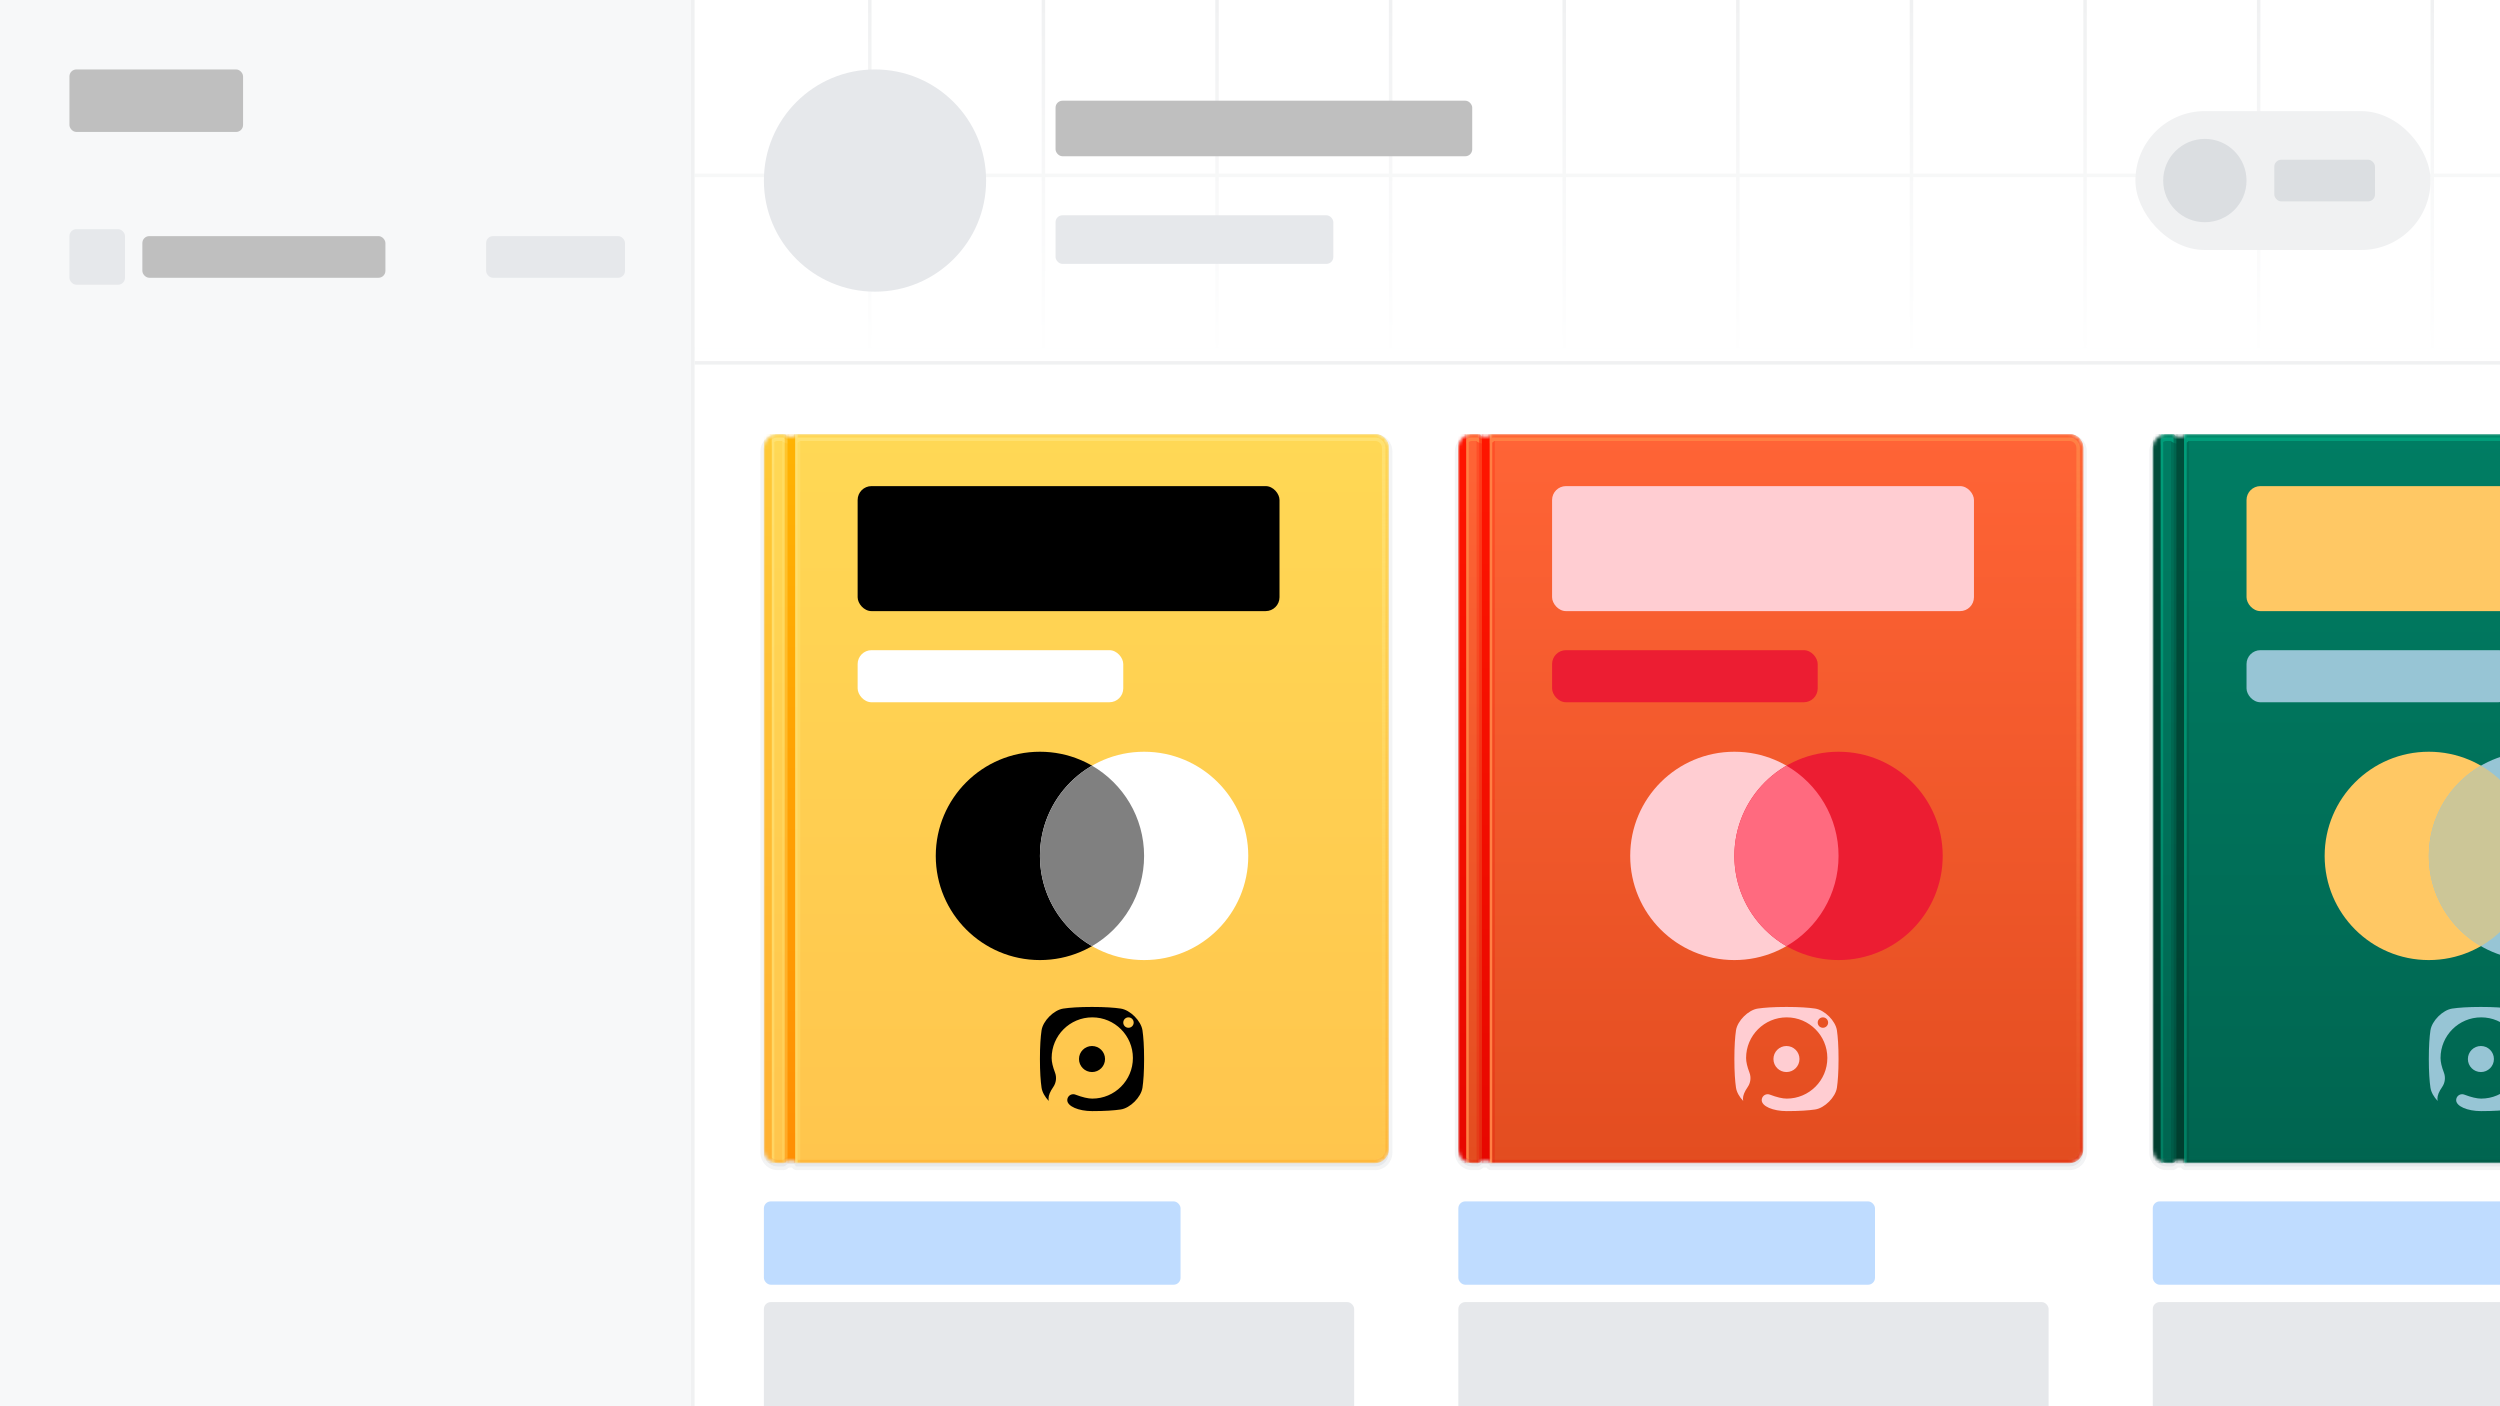 <svg width="720" height="405" viewBox="0 0 720 405" fill="none" xmlns="http://www.w3.org/2000/svg">
<rect x="0" y="0" width="720" height="405" fill="#333333" stroke="none"/>
<g clip-path="url(#clip0)">
<rect width="720" height="405" fill="white"/>
<path fill-rule="evenodd" clip-rule="evenodd" d="M250 0H251V50H300V0H301V50H350V0H351V50H400V0H401V50H450V0H451V50H500V0H501V50H550V0H551V50H600V0H601V50H650V0H651V50H700V0H701V50H720V51H701V100H720V101H701V104H700V101H651V104H650V101H601V104H600V101H551V104H550V101H501V104H500V101H451V104H450V101H401V104H400V101H351V104H350V101H301V104H300V101H251V104H250V101H200V100H250V51H200V50H250V0ZM251 51V100H300V51H251ZM301 51V100H350V51H301ZM351 51V100H400V51H351ZM401 51V100H450V51H401ZM451 51V100H500V51H451ZM501 51V100H550V51H501ZM551 51V100H600V51H551ZM601 51V100H650V51H601ZM651 51V100H700V51H651ZM751 0H750V104H751V0ZM800 0H801V104H800V0ZM851 0H850V104H851V0ZM900 0H901V104H900V0Z" fill="#F0F1F2"/>
<rect x="200" width="520" height="104" fill="url(#paint0_linear)"/>
<rect x="200" y="104" width="520" height="1" fill="#F0F1F2"/>
<circle cx="252" cy="52" r="32" fill="#E6E8EB"/>
<rect x="304" y="29" width="120" height="16" rx="2" fill="#BFBFBF"/>
<rect x="304" y="62" width="80" height="14" rx="2" fill="#E6E8EB"/>
<rect x="615" y="32" width="85" height="40" rx="20" fill="#F0F1F2"/>
<circle cx="635" cy="52" r="12" fill="#DBDEE1"/>
<rect x="655" y="46" width="29" height="12" rx="2" fill="#DBDEE1"/>
<rect width="200" height="405" fill="#F7F8F9"/>
<rect x="199" width="1" height="405" fill="#F0F1F2"/>
<rect x="20" y="20" width="50" height="18" rx="2" fill="#BFBFBF"/>
<rect x="20" y="66" width="16" height="16" rx="2" fill="#E6E8EB"/>
<rect x="41" y="68" width="70" height="12" rx="2" fill="#BFBFBF"/>
<rect x="140" y="68" width="40" height="12" rx="2" fill="#E6E8EB"/>
<g opacity="0.25">
<path d="M220 130C220 127.791 221.791 126 224 126H225.586C225.851 126 226.105 126.105 226.293 126.293L226.457 126.457C226.645 126.645 226.899 126.75 227.164 126.75H228.625C228.832 126.75 229 126.582 229 126.375V126.375C229 126.168 229.168 126 229.375 126H396C398.209 126 400 127.791 400 130V332C400 334.209 398.209 336 396 336H229.375C229.168 336 229 335.832 229 335.625V335.625C229 335.418 228.832 335.25 228.625 335.25H227.164C226.899 335.25 226.645 335.355 226.457 335.543L226.293 335.707C226.105 335.895 225.851 336 225.586 336H224C221.791 336 220 334.209 220 332V130Z" fill="#9DA4AE"/>
<path d="M400.5 332V130C400.5 127.515 398.485 125.5 396 125.5H229.375C228.934 125.5 228.57 125.826 228.509 126.25H227.164C227.032 126.25 226.904 126.197 226.811 126.104L226.646 125.939C226.365 125.658 225.984 125.5 225.586 125.5H224C221.515 125.5 219.5 127.515 219.5 130V332C219.5 334.485 221.515 336.5 224 336.5H225.586C225.984 336.5 226.365 336.342 226.646 336.061L226.811 335.896C226.904 335.803 227.032 335.75 227.164 335.75H228.509C228.57 336.174 228.934 336.5 229.375 336.5H396C398.485 336.5 400.5 334.485 400.5 332Z" stroke="#9DA4AE" stroke-opacity="0.5"/>
</g>
<mask id="mask0" mask-type="alpha" maskUnits="userSpaceOnUse" x="220" y="125" width="180" height="210">
<path d="M220 129C220 126.791 221.791 125 224 125H225.586C225.851 125 226.105 125.105 226.293 125.293L226.457 125.457C226.645 125.645 226.899 125.75 227.164 125.75H228.625C228.832 125.75 229 125.582 229 125.375V125.375C229 125.168 229.168 125 229.375 125H396C398.209 125 400 126.791 400 129V331C400 333.209 398.209 335 396 335H229.375C229.168 335 229 334.832 229 334.625V334.625C229 334.418 228.832 334.25 228.625 334.25H227.164C226.899 334.25 226.645 334.355 226.457 334.543L226.293 334.707C226.105 334.895 225.851 335 225.586 335H224C221.791 335 220 333.209 220 331V129Z" fill="url(#paint1_linear)"/>
</mask>
<g mask="url(#mask0)">
<path d="M220 129C220 126.791 221.791 125 224 125H225.586C225.851 125 226.105 125.105 226.293 125.293L226.457 125.457C226.645 125.645 226.899 125.75 227.164 125.75H228.625C228.832 125.75 229 125.582 229 125.375V125.375C229 125.168 229.168 125 229.375 125H396C398.209 125 400 126.791 400 129V331C400 333.209 398.209 335 396 335H229.375C229.168 335 229 334.832 229 334.625V334.625C229 334.418 228.832 334.25 228.625 334.25H227.164C226.899 334.25 226.645 334.355 226.457 334.543L226.293 334.707C226.105 334.895 225.851 335 225.586 335H224C221.791 335 220 333.209 220 331V129Z" fill="url(#paint2_linear)"/>
<path fill-rule="evenodd" clip-rule="evenodd" d="M299.968 296.742C300.369 294.009 303.509 290.869 306.242 290.468C308.11 290.194 310.755 290 314.5 290C318.245 290 320.89 290.194 322.758 290.468C325.491 290.869 328.631 294.009 329.032 296.742C329.306 298.61 329.5 301.255 329.5 305C329.5 308.745 329.306 311.39 329.032 313.258C328.631 315.991 325.491 319.131 322.758 319.532C320.899 319.805 318.271 319.998 314.554 320C310.587 319.995 307.375 318.587 307.375 316.85C307.375 315.902 308.143 315.134 309.091 315.134C309.299 315.134 309.505 315.172 309.699 315.245C311.731 316.015 313.356 316.4 314.575 316.4C321.037 316.4 326.275 311.162 326.275 304.7C326.275 298.238 321.037 293 314.575 293C308.113 293 302.875 298.238 302.875 304.7C302.875 305.821 303.196 307.218 303.838 308.892C304.37 310.281 304.182 311.843 303.335 313.066C302.428 314.374 301.975 315.486 301.975 316.4C301.975 316.629 301.996 316.853 302.037 317.07C300.958 315.93 300.158 314.549 299.968 313.258C299.694 311.39 299.5 308.745 299.5 305C299.5 301.255 299.694 298.61 299.968 296.742ZM314.5 308.75C316.571 308.75 318.25 307.071 318.25 305C318.25 302.929 316.571 301.25 314.5 301.25C312.429 301.25 310.75 302.929 310.75 305C310.75 307.071 312.429 308.75 314.5 308.75ZM325 296C325.828 296 326.5 295.328 326.5 294.5C326.5 293.672 325.828 293 325 293C324.172 293 323.5 293.672 323.5 294.5C323.5 295.328 324.172 296 325 296Z" fill="black"/>
<rect x="247" y="140" width="121.5" height="36" rx="4" fill="black"/>
<rect x="247" y="187.25" width="76.5" height="15" rx="4" fill="white"/>
<circle cx="299.5" cy="246.5" r="30" fill="black"/>
<circle cx="329.5" cy="246.5" r="30" fill="white"/>
<path fill-rule="evenodd" clip-rule="evenodd" d="M314.5 272.487C323.467 267.299 329.5 257.604 329.5 246.5C329.5 235.396 323.467 225.701 314.5 220.513C305.533 225.701 299.5 235.396 299.5 246.5C299.5 257.604 305.533 267.299 314.5 272.487Z" fill="#808080"/>
<rect x="222.25" y="125" width="0.75" height="210" fill="url(#paint3_linear)"/>
<rect opacity="0.5" x="225.25" y="125" width="0.75" height="210" fill="url(#paint4_linear)"/>
<rect opacity="0.5" x="229.75" y="125" width="0.75" height="210" fill="url(#paint5_linear)"/>
<path d="M399 129V331C399 332.657 397.657 334 396 334H229.85C229.622 333.555 229.159 333.25 228.625 333.25H227.164C226.634 333.25 226.125 333.461 225.75 333.836L225.586 334H224C222.343 334 221 332.657 221 331V129C221 127.343 222.343 126 224 126H225.586L225.75 126.164C226.125 126.539 226.634 126.75 227.164 126.75H228.625C229.159 126.75 229.622 126.445 229.85 126H396C397.657 126 399 127.343 399 129Z" stroke="url(#paint6_linear)" stroke-width="2"/>
<path opacity="0.25" d="M399.5 129V331C399.5 332.933 397.933 334.5 396 334.5H229.491C229.43 334.076 229.066 333.75 228.625 333.75H227.164C226.766 333.75 226.385 333.908 226.104 334.189L225.939 334.354C225.846 334.447 225.718 334.5 225.586 334.5H224C222.067 334.5 220.5 332.933 220.5 331V129C220.5 127.067 222.067 125.5 224 125.5H225.586C225.718 125.5 225.846 125.553 225.939 125.646L226.104 125.811C226.385 126.092 226.766 126.25 227.164 126.25H228.625C229.066 126.25 229.43 125.924 229.491 125.5H396C397.933 125.5 399.5 127.067 399.5 129Z" stroke="url(#paint7_linear)"/>
<rect x="220" y="125" width="2.25" height="210" fill="url(#paint8_linear)"/>
<rect x="229" y="125" width="0.75" height="210" fill="url(#paint9_linear)"/>
<rect opacity="0.5" x="226" y="125" width="0.75" height="210" fill="url(#paint10_linear)"/>
<rect x="226.75" y="125" width="2.25" height="210" fill="url(#paint11_linear)"/>
</g>
<g opacity="0.25">
<path d="M420 130C420 127.791 421.791 126 424 126H425.586C425.851 126 426.105 126.105 426.293 126.293L426.457 126.457C426.645 126.645 426.899 126.75 427.164 126.75H428.625C428.832 126.75 429 126.582 429 126.375V126.375C429 126.168 429.168 126 429.375 126H596C598.209 126 600 127.791 600 130V332C600 334.209 598.209 336 596 336H429.375C429.168 336 429 335.832 429 335.625V335.625C429 335.418 428.832 335.25 428.625 335.25H427.164C426.899 335.25 426.645 335.355 426.457 335.543L426.293 335.707C426.105 335.895 425.851 336 425.586 336H424C421.791 336 420 334.209 420 332V130Z" fill="#9DA4AE"/>
<path d="M600.5 332V130C600.5 127.515 598.485 125.5 596 125.5H429.375C428.934 125.5 428.57 125.826 428.509 126.25H427.164C427.032 126.25 426.904 126.197 426.811 126.104L426.646 125.939C426.365 125.658 425.984 125.5 425.586 125.5H424C421.515 125.5 419.5 127.515 419.5 130V332C419.5 334.485 421.515 336.5 424 336.5H425.586C425.984 336.5 426.365 336.342 426.646 336.061L426.811 335.896C426.904 335.803 427.032 335.75 427.164 335.75H428.509C428.57 336.174 428.934 336.5 429.375 336.5H596C598.485 336.5 600.5 334.485 600.5 332Z" stroke="#9DA4AE" stroke-opacity="0.5"/>
</g>
<mask id="mask1" mask-type="alpha" maskUnits="userSpaceOnUse" x="420" y="125" width="180" height="210">
<path d="M420 129C420 126.791 421.791 125 424 125H425.586C425.851 125 426.105 125.105 426.293 125.293L426.457 125.457C426.645 125.645 426.899 125.75 427.164 125.75H428.625C428.832 125.75 429 125.582 429 125.375V125.375C429 125.168 429.168 125 429.375 125H596C598.209 125 600 126.791 600 129V331C600 333.209 598.209 335 596 335H429.375C429.168 335 429 334.832 429 334.625V334.625C429 334.418 428.832 334.25 428.625 334.25H427.164C426.899 334.25 426.645 334.355 426.457 334.543L426.293 334.707C426.105 334.895 425.851 335 425.586 335H424C421.791 335 420 333.209 420 331V129Z" fill="url(#paint12_linear)"/>
</mask>
<g mask="url(#mask1)">
<path d="M420 129C420 126.791 421.791 125 424 125H425.586C425.851 125 426.105 125.105 426.293 125.293L426.457 125.457C426.645 125.645 426.899 125.75 427.164 125.75H428.625C428.832 125.75 429 125.582 429 125.375V125.375C429 125.168 429.168 125 429.375 125H596C598.209 125 600 126.791 600 129V331C600 333.209 598.209 335 596 335H429.375C429.168 335 429 334.832 429 334.625V334.625C429 334.418 428.832 334.25 428.625 334.25H427.164C426.899 334.25 426.645 334.355 426.457 334.543L426.293 334.707C426.105 334.895 425.851 335 425.586 335H424C421.791 335 420 333.209 420 331V129Z" fill="url(#paint13_linear)"/>
<path fill-rule="evenodd" clip-rule="evenodd" d="M499.968 296.742C500.369 294.009 503.509 290.869 506.242 290.468C508.11 290.194 510.755 290 514.5 290C518.245 290 520.89 290.194 522.758 290.468C525.491 290.869 528.631 294.009 529.032 296.742C529.306 298.61 529.5 301.255 529.5 305C529.5 308.745 529.306 311.39 529.032 313.258C528.631 315.991 525.491 319.131 522.758 319.532C520.899 319.805 518.271 319.998 514.554 320C510.587 319.995 507.375 318.587 507.375 316.85C507.375 315.902 508.143 315.134 509.091 315.134C509.299 315.134 509.505 315.172 509.699 315.245C511.731 316.015 513.356 316.4 514.575 316.4C521.037 316.4 526.275 311.162 526.275 304.7C526.275 298.238 521.037 293 514.575 293C508.113 293 502.875 298.238 502.875 304.7C502.875 305.821 503.196 307.218 503.838 308.892C504.37 310.281 504.182 311.843 503.335 313.066C502.428 314.374 501.975 315.486 501.975 316.4C501.975 316.629 501.996 316.853 502.037 317.07C500.958 315.93 500.158 314.549 499.968 313.258C499.694 311.39 499.5 308.745 499.5 305C499.5 301.255 499.694 298.61 499.968 296.742ZM514.5 308.75C516.571 308.75 518.25 307.071 518.25 305C518.25 302.929 516.571 301.25 514.5 301.25C512.429 301.25 510.75 302.929 510.75 305C510.75 307.071 512.429 308.75 514.5 308.75ZM525 296C525.828 296 526.5 295.328 526.5 294.5C526.5 293.672 525.828 293 525 293C524.172 293 523.5 293.672 523.5 294.5C523.5 295.328 524.172 296 525 296Z" fill="#FFCDD2"/>
<rect x="447" y="140" width="121.5" height="36" rx="4" fill="#FFCDD2"/>
<rect x="447" y="187.25" width="76.5" height="15" rx="4" fill="#EC1D32"/>
<circle cx="499.5" cy="246.5" r="30" fill="#FFCDD2"/>
<circle cx="529.5" cy="246.5" r="30" fill="#EC1D32"/>
<path fill-rule="evenodd" clip-rule="evenodd" d="M514.5 272.487C523.467 267.299 529.5 257.604 529.5 246.5C529.5 235.396 523.467 225.701 514.5 220.513C505.533 225.701 499.5 235.396 499.5 246.5C499.5 257.604 505.533 267.299 514.5 272.487Z" fill="#FF6A7F"/>
<rect x="422.25" y="125" width="0.75" height="210" fill="url(#paint14_linear)"/>
<rect opacity="0.25" x="425.25" y="125" width="0.75" height="210" fill="url(#paint15_linear)"/>
<rect opacity="0.25" x="429.75" y="125" width="0.75" height="210" fill="url(#paint16_linear)"/>
<path d="M599 129V331C599 332.657 597.657 334 596 334H429.85C429.622 333.555 429.159 333.25 428.625 333.25H427.164C426.634 333.25 426.125 333.461 425.75 333.836L425.586 334H424C422.343 334 421 332.657 421 331V129C421 127.343 422.343 126 424 126H425.586L425.75 126.164C426.125 126.539 426.634 126.75 427.164 126.75H428.625C429.159 126.75 429.622 126.445 429.85 126H596C597.657 126 599 127.343 599 129Z" stroke="url(#paint17_linear)" stroke-width="2"/>
<path opacity="0.25" d="M599.5 129V331C599.5 332.933 597.933 334.5 596 334.5H429.491C429.43 334.076 429.066 333.75 428.625 333.75H427.164C426.766 333.75 426.385 333.908 426.104 334.189L425.939 334.354C425.846 334.447 425.718 334.5 425.586 334.5H424C422.067 334.5 420.5 332.933 420.5 331V129C420.5 127.067 422.067 125.5 424 125.5H425.586C425.718 125.5 425.846 125.553 425.939 125.646L426.104 125.811C426.385 126.092 426.766 126.25 427.164 126.25H428.625C429.066 126.25 429.43 125.924 429.491 125.5H596C597.933 125.5 599.5 127.067 599.5 129Z" stroke="url(#paint18_linear)"/>
<rect x="420" y="125" width="2.25" height="210" fill="url(#paint19_linear)"/>
<rect x="429" y="125" width="0.75" height="210" fill="url(#paint20_linear)"/>
<rect opacity="0.5" x="426" y="125" width="0.75" height="210" fill="url(#paint21_linear)"/>
<rect x="426.75" y="125" width="2.25" height="210" fill="url(#paint22_linear)"/>
</g>
<g opacity="0.25">
<path d="M620 130C620 127.791 621.791 126 624 126H625.586C625.851 126 626.105 126.105 626.293 126.293L626.457 126.457C626.645 126.645 626.899 126.75 627.164 126.75H628.625C628.832 126.75 629 126.582 629 126.375V126.375C629 126.168 629.168 126 629.375 126H796C798.209 126 800 127.791 800 130V332C800 334.209 798.209 336 796 336H629.375C629.168 336 629 335.832 629 335.625V335.625C629 335.418 628.832 335.25 628.625 335.25H627.164C626.899 335.25 626.645 335.355 626.457 335.543L626.293 335.707C626.105 335.895 625.851 336 625.586 336H624C621.791 336 620 334.209 620 332V130Z" fill="#9DA4AE"/>
<path d="M800.5 332V130C800.5 127.515 798.485 125.5 796 125.5H629.375C628.934 125.5 628.57 125.826 628.509 126.25H627.164C627.032 126.25 626.904 126.197 626.811 126.104L626.646 125.939C626.365 125.658 625.984 125.5 625.586 125.5H624C621.515 125.5 619.5 127.515 619.5 130V332C619.5 334.485 621.515 336.5 624 336.5H625.586C625.984 336.5 626.365 336.342 626.646 336.061L626.811 335.896C626.904 335.803 627.032 335.75 627.164 335.75H628.509C628.57 336.174 628.934 336.5 629.375 336.5H796C798.485 336.5 800.5 334.485 800.5 332Z" stroke="#9DA4AE" stroke-opacity="0.5"/>
</g>
<mask id="mask2" mask-type="alpha" maskUnits="userSpaceOnUse" x="620" y="125" width="180" height="210">
<path d="M620 129C620 126.791 621.791 125 624 125H625.586C625.851 125 626.105 125.105 626.293 125.293L626.457 125.457C626.645 125.645 626.899 125.75 627.164 125.75H628.625C628.832 125.75 629 125.582 629 125.375V125.375C629 125.168 629.168 125 629.375 125H796C798.209 125 800 126.791 800 129V331C800 333.209 798.209 335 796 335H629.375C629.168 335 629 334.832 629 334.625V334.625C629 334.418 628.832 334.25 628.625 334.25H627.164C626.899 334.25 626.645 334.355 626.457 334.543L626.293 334.707C626.105 334.895 625.851 335 625.586 335H624C621.791 335 620 333.209 620 331V129Z" fill="url(#paint23_linear)"/>
</mask>
<g mask="url(#mask2)">
<path d="M620 129C620 126.791 621.791 125 624 125H625.586C625.851 125 626.105 125.105 626.293 125.293L626.457 125.457C626.645 125.645 626.899 125.75 627.164 125.75H628.625C628.832 125.75 629 125.582 629 125.375V125.375C629 125.168 629.168 125 629.375 125H796C798.209 125 800 126.791 800 129V331C800 333.209 798.209 335 796 335H629.375C629.168 335 629 334.832 629 334.625V334.625C629 334.418 628.832 334.25 628.625 334.25H627.164C626.899 334.25 626.645 334.355 626.457 334.543L626.293 334.707C626.105 334.895 625.851 335 625.586 335H624C621.791 335 620 333.209 620 331V129Z" fill="url(#paint24_linear)"/>
<path fill-rule="evenodd" clip-rule="evenodd" d="M699.968 296.742C700.369 294.009 703.509 290.869 706.242 290.468C708.11 290.194 710.755 290 714.5 290C718.245 290 720.89 290.194 722.758 290.468C725.491 290.869 728.631 294.009 729.032 296.742C729.306 298.61 729.5 301.255 729.5 305C729.5 308.745 729.306 311.39 729.032 313.258C728.631 315.991 725.491 319.131 722.758 319.532C720.899 319.805 718.271 319.998 714.554 320C710.587 319.995 707.375 318.587 707.375 316.85C707.375 315.902 708.143 315.134 709.091 315.134C709.299 315.134 709.505 315.172 709.699 315.245C711.731 316.015 713.356 316.4 714.575 316.4C721.037 316.4 726.275 311.162 726.275 304.7C726.275 298.238 721.037 293 714.575 293C708.113 293 702.875 298.238 702.875 304.7C702.875 305.821 703.196 307.218 703.838 308.892C704.37 310.281 704.182 311.843 703.335 313.066C702.428 314.374 701.975 315.486 701.975 316.4C701.975 316.629 701.996 316.853 702.037 317.07C700.958 315.93 700.158 314.549 699.968 313.258C699.694 311.39 699.5 308.745 699.5 305C699.5 301.255 699.694 298.61 699.968 296.742ZM714.5 308.75C716.571 308.75 718.25 307.071 718.25 305C718.25 302.929 716.571 301.25 714.5 301.25C712.429 301.25 710.75 302.929 710.75 305C710.75 307.071 712.429 308.75 714.5 308.75ZM725 296C725.828 296 726.5 295.328 726.5 294.5C726.5 293.672 725.828 293 725 293C724.172 293 723.5 293.672 723.5 294.5C723.5 295.328 724.172 296 725 296Z" fill="#97C5D5"/>
<rect x="647" y="140" width="121.5" height="36" rx="4" fill="#FFC864"/>
<rect x="647" y="187.25" width="76.5" height="15" rx="4" fill="#97C5D5"/>
<circle cx="699.5" cy="246.5" r="30" fill="#FFC864"/>
<circle cx="729.5" cy="246.5" r="30" fill="#97C5D5"/>
<path fill-rule="evenodd" clip-rule="evenodd" d="M714.5 272.487C723.467 267.299 729.5 257.604 729.5 246.5C729.5 235.396 723.467 225.701 714.5 220.513C705.533 225.701 699.5 235.396 699.5 246.5C699.5 257.604 705.533 267.299 714.5 272.487Z" fill="#CCC697"/>
<rect x="622.25" y="125" width="0.75" height="210" fill="url(#paint25_linear)"/>
<rect opacity="0.25" x="625.25" y="125" width="0.75" height="210" fill="url(#paint26_linear)"/>
<rect opacity="0.25" x="629.75" y="125" width="0.75" height="210" fill="url(#paint27_linear)"/>
<path d="M799 129V331C799 332.657 797.657 334 796 334H629.85C629.622 333.555 629.159 333.25 628.625 333.25H627.164C626.634 333.25 626.125 333.461 625.75 333.836L625.586 334H624C622.343 334 621 332.657 621 331V129C621 127.343 622.343 126 624 126H625.586L625.75 126.164C626.125 126.539 626.634 126.75 627.164 126.75H628.625C629.159 126.75 629.622 126.445 629.85 126H796C797.657 126 799 127.343 799 129Z" stroke="url(#paint28_linear)" stroke-width="2"/>
<path opacity="0.25" d="M799.5 129V331C799.5 332.933 797.933 334.5 796 334.5H629.491C629.43 334.076 629.066 333.75 628.625 333.75H627.164C626.766 333.75 626.385 333.908 626.104 334.189L625.939 334.354C625.846 334.447 625.718 334.5 625.586 334.5H624C622.067 334.5 620.5 332.933 620.5 331V129C620.5 127.067 622.067 125.5 624 125.5H625.586C625.718 125.5 625.846 125.553 625.939 125.646L626.104 125.811C626.385 126.092 626.766 126.25 627.164 126.25H628.625C629.066 126.25 629.43 125.924 629.491 125.5H796C797.933 125.5 799.5 127.067 799.5 129Z" stroke="url(#paint29_linear)"/>
<rect x="620" y="125" width="2.25" height="210" fill="url(#paint30_linear)"/>
<rect x="629" y="125" width="0.75" height="210" fill="url(#paint31_linear)"/>
<rect opacity="0.5" x="626" y="125" width="0.75" height="210" fill="url(#paint32_linear)"/>
<rect x="626.75" y="125" width="2.25" height="210" fill="url(#paint33_linear)"/>
</g>
<rect x="220" y="346" width="120" height="24" rx="2" fill="#BFDCFF"/>
<rect x="220" y="375" width="170" height="42" rx="2" fill="#E6E8EB"/>
<rect x="420" y="346" width="120" height="24" rx="2" fill="#BFDCFF"/>
<rect x="420" y="375" width="170" height="42" rx="2" fill="#E6E8EB"/>
<rect x="620" y="346" width="120" height="24" rx="2" fill="#BFDCFF"/>
<rect x="620" y="375" width="170" height="42" rx="2" fill="#E6E8EB"/>
</g>
<defs>
<linearGradient id="paint0_linear" x1="460" y1="0" x2="460" y2="104" gradientUnits="userSpaceOnUse">
<stop stop-color="white" stop-opacity="0"/>
<stop offset="1" stop-color="white"/>
</linearGradient>
<linearGradient id="paint1_linear" x1="310" y1="125" x2="310" y2="335" gradientUnits="userSpaceOnUse">
<stop stop-color="#FFD855"/>
<stop offset="1" stop-color="#FFC54D"/>
</linearGradient>
<linearGradient id="paint2_linear" x1="310" y1="125" x2="310" y2="335" gradientUnits="userSpaceOnUse">
<stop stop-color="#FFD855"/>
<stop offset="1" stop-color="#FFC54D"/>
</linearGradient>
<linearGradient id="paint3_linear" x1="222.625" y1="125" x2="222.625" y2="335" gradientUnits="userSpaceOnUse">
<stop stop-color="#FFE16F"/>
<stop offset="1" stop-color="#FFD563"/>
</linearGradient>
<linearGradient id="paint4_linear" x1="225.625" y1="125" x2="225.625" y2="335" gradientUnits="userSpaceOnUse">
<stop stop-color="#FFE36D"/>
<stop offset="1" stop-color="#FFD563"/>
</linearGradient>
<linearGradient id="paint5_linear" x1="230.125" y1="125" x2="230.125" y2="335" gradientUnits="userSpaceOnUse">
<stop stop-color="#FFE36D"/>
<stop offset="1" stop-color="#FFD563"/>
</linearGradient>
<linearGradient id="paint6_linear" x1="310" y1="125" x2="310" y2="335" gradientUnits="userSpaceOnUse">
<stop stop-color="#FFE170"/>
<stop offset="1" stop-color="#FFD664" stop-opacity="0"/>
</linearGradient>
<linearGradient id="paint7_linear" x1="310" y1="125" x2="310" y2="335" gradientUnits="userSpaceOnUse">
<stop stop-color="#FFB304"/>
<stop offset="1" stop-color="#FF9004"/>
</linearGradient>
<linearGradient id="paint8_linear" x1="221.125" y1="125" x2="221.125" y2="335" gradientUnits="userSpaceOnUse">
<stop stop-color="#FFC935"/>
<stop offset="1" stop-color="#FFB031"/>
</linearGradient>
<linearGradient id="paint9_linear" x1="229.375" y1="125" x2="229.375" y2="335" gradientUnits="userSpaceOnUse">
<stop stop-color="#FFE16F"/>
<stop offset="1" stop-color="#FFD563"/>
</linearGradient>
<linearGradient id="paint10_linear" x1="226.375" y1="125" x2="226.375" y2="335" gradientUnits="userSpaceOnUse">
<stop stop-color="#FFB303"/>
<stop offset="1" stop-color="#FF8F03"/>
</linearGradient>
<linearGradient id="paint11_linear" x1="227.875" y1="125" x2="227.875" y2="335" gradientUnits="userSpaceOnUse">
<stop stop-color="#FFB303"/>
<stop offset="1" stop-color="#FF8F03"/>
</linearGradient>
<linearGradient id="paint12_linear" x1="510" y1="125" x2="510" y2="335" gradientUnits="userSpaceOnUse">
<stop stop-color="#FFD855"/>
<stop offset="1" stop-color="#FFC54D"/>
</linearGradient>
<linearGradient id="paint13_linear" x1="510" y1="125" x2="510" y2="335" gradientUnits="userSpaceOnUse">
<stop stop-color="#FF6436"/>
<stop offset="1" stop-color="#E34D20"/>
</linearGradient>
<linearGradient id="paint14_linear" x1="422.625" y1="125" x2="422.625" y2="335" gradientUnits="userSpaceOnUse">
<stop stop-color="#FF8044"/>
<stop offset="1" stop-color="#FF8044"/>
</linearGradient>
<linearGradient id="paint15_linear" x1="425.625" y1="125" x2="425.625" y2="335" gradientUnits="userSpaceOnUse">
<stop stop-color="#FF1500"/>
<stop offset="1" stop-color="#E70700"/>
</linearGradient>
<linearGradient id="paint16_linear" x1="430.125" y1="125" x2="430.125" y2="335" gradientUnits="userSpaceOnUse">
<stop stop-color="#FF1500"/>
<stop offset="1" stop-color="#E70700"/>
</linearGradient>
<linearGradient id="paint17_linear" x1="510" y1="125" x2="510" y2="335" gradientUnits="userSpaceOnUse">
<stop stop-color="#FF8044"/>
<stop offset="1" stop-color="#FF8146" stop-opacity="0"/>
</linearGradient>
<linearGradient id="paint18_linear" x1="510" y1="125" x2="510" y2="335" gradientUnits="userSpaceOnUse">
<stop stop-color="#FF1601"/>
<stop offset="1" stop-color="#E80801"/>
</linearGradient>
<linearGradient id="paint19_linear" x1="421.125" y1="125" x2="421.125" y2="335" gradientUnits="userSpaceOnUse">
<stop stop-color="#FF1500"/>
<stop offset="1" stop-color="#E70700"/>
</linearGradient>
<linearGradient id="paint20_linear" x1="429.375" y1="125" x2="429.375" y2="335" gradientUnits="userSpaceOnUse">
<stop stop-color="#FF8044"/>
<stop offset="1" stop-color="#FF8044"/>
</linearGradient>
<linearGradient id="paint21_linear" x1="426.375" y1="125" x2="426.375" y2="335" gradientUnits="userSpaceOnUse">
<stop stop-color="#FF1500"/>
<stop offset="1" stop-color="#E70700"/>
</linearGradient>
<linearGradient id="paint22_linear" x1="427.875" y1="125" x2="427.875" y2="335" gradientUnits="userSpaceOnUse">
<stop stop-color="#FF1500"/>
<stop offset="1" stop-color="#E70700"/>
</linearGradient>
<linearGradient id="paint23_linear" x1="710" y1="125" x2="710" y2="335" gradientUnits="userSpaceOnUse">
<stop stop-color="#FFD855"/>
<stop offset="1" stop-color="#FFC54D"/>
</linearGradient>
<linearGradient id="paint24_linear" x1="710" y1="125" x2="710" y2="335" gradientUnits="userSpaceOnUse">
<stop stop-color="#007D63"/>
<stop offset="1" stop-color="#006550"/>
</linearGradient>
<linearGradient id="paint25_linear" x1="622.625" y1="125" x2="622.625" y2="335" gradientUnits="userSpaceOnUse">
<stop stop-color="#009E7A"/>
<stop offset="1" stop-color="#007E62"/>
</linearGradient>
<linearGradient id="paint26_linear" x1="625.625" y1="125" x2="625.625" y2="335" gradientUnits="userSpaceOnUse">
<stop stop-color="#004E3B"/>
<stop offset="1" stop-color="#003E2F"/>
</linearGradient>
<linearGradient id="paint27_linear" x1="630.125" y1="125" x2="630.125" y2="335" gradientUnits="userSpaceOnUse">
<stop stop-color="#004E3B"/>
<stop offset="1" stop-color="#003E2F"/>
</linearGradient>
<linearGradient id="paint28_linear" x1="710" y1="125" x2="710" y2="335" gradientUnits="userSpaceOnUse">
<stop stop-color="#019E7A"/>
<stop offset="1" stop-color="#058164" stop-opacity="0"/>
</linearGradient>
<linearGradient id="paint29_linear" x1="710" y1="125" x2="710" y2="335" gradientUnits="userSpaceOnUse">
<stop stop-color="#014F3C"/>
<stop offset="1" stop-color="#013F30"/>
</linearGradient>
<linearGradient id="paint30_linear" x1="621.125" y1="125" x2="621.125" y2="335" gradientUnits="userSpaceOnUse">
<stop stop-color="#004E3B"/>
<stop offset="1" stop-color="#003E2F"/>
</linearGradient>
<linearGradient id="paint31_linear" x1="629.375" y1="125" x2="629.375" y2="335" gradientUnits="userSpaceOnUse">
<stop stop-color="#009E7A"/>
<stop offset="1" stop-color="#007E62"/>
</linearGradient>
<linearGradient id="paint32_linear" x1="626.375" y1="125" x2="626.375" y2="335" gradientUnits="userSpaceOnUse">
<stop stop-color="#004E3B"/>
<stop offset="1" stop-color="#003E2F"/>
</linearGradient>
<linearGradient id="paint33_linear" x1="627.875" y1="125" x2="627.875" y2="335" gradientUnits="userSpaceOnUse">
<stop stop-color="#004E3B"/>
<stop offset="1" stop-color="#003E2F"/>
</linearGradient>
<clipPath id="clip0">
<rect width="720" height="405" fill="white"/>
</clipPath>
</defs>
</svg>
